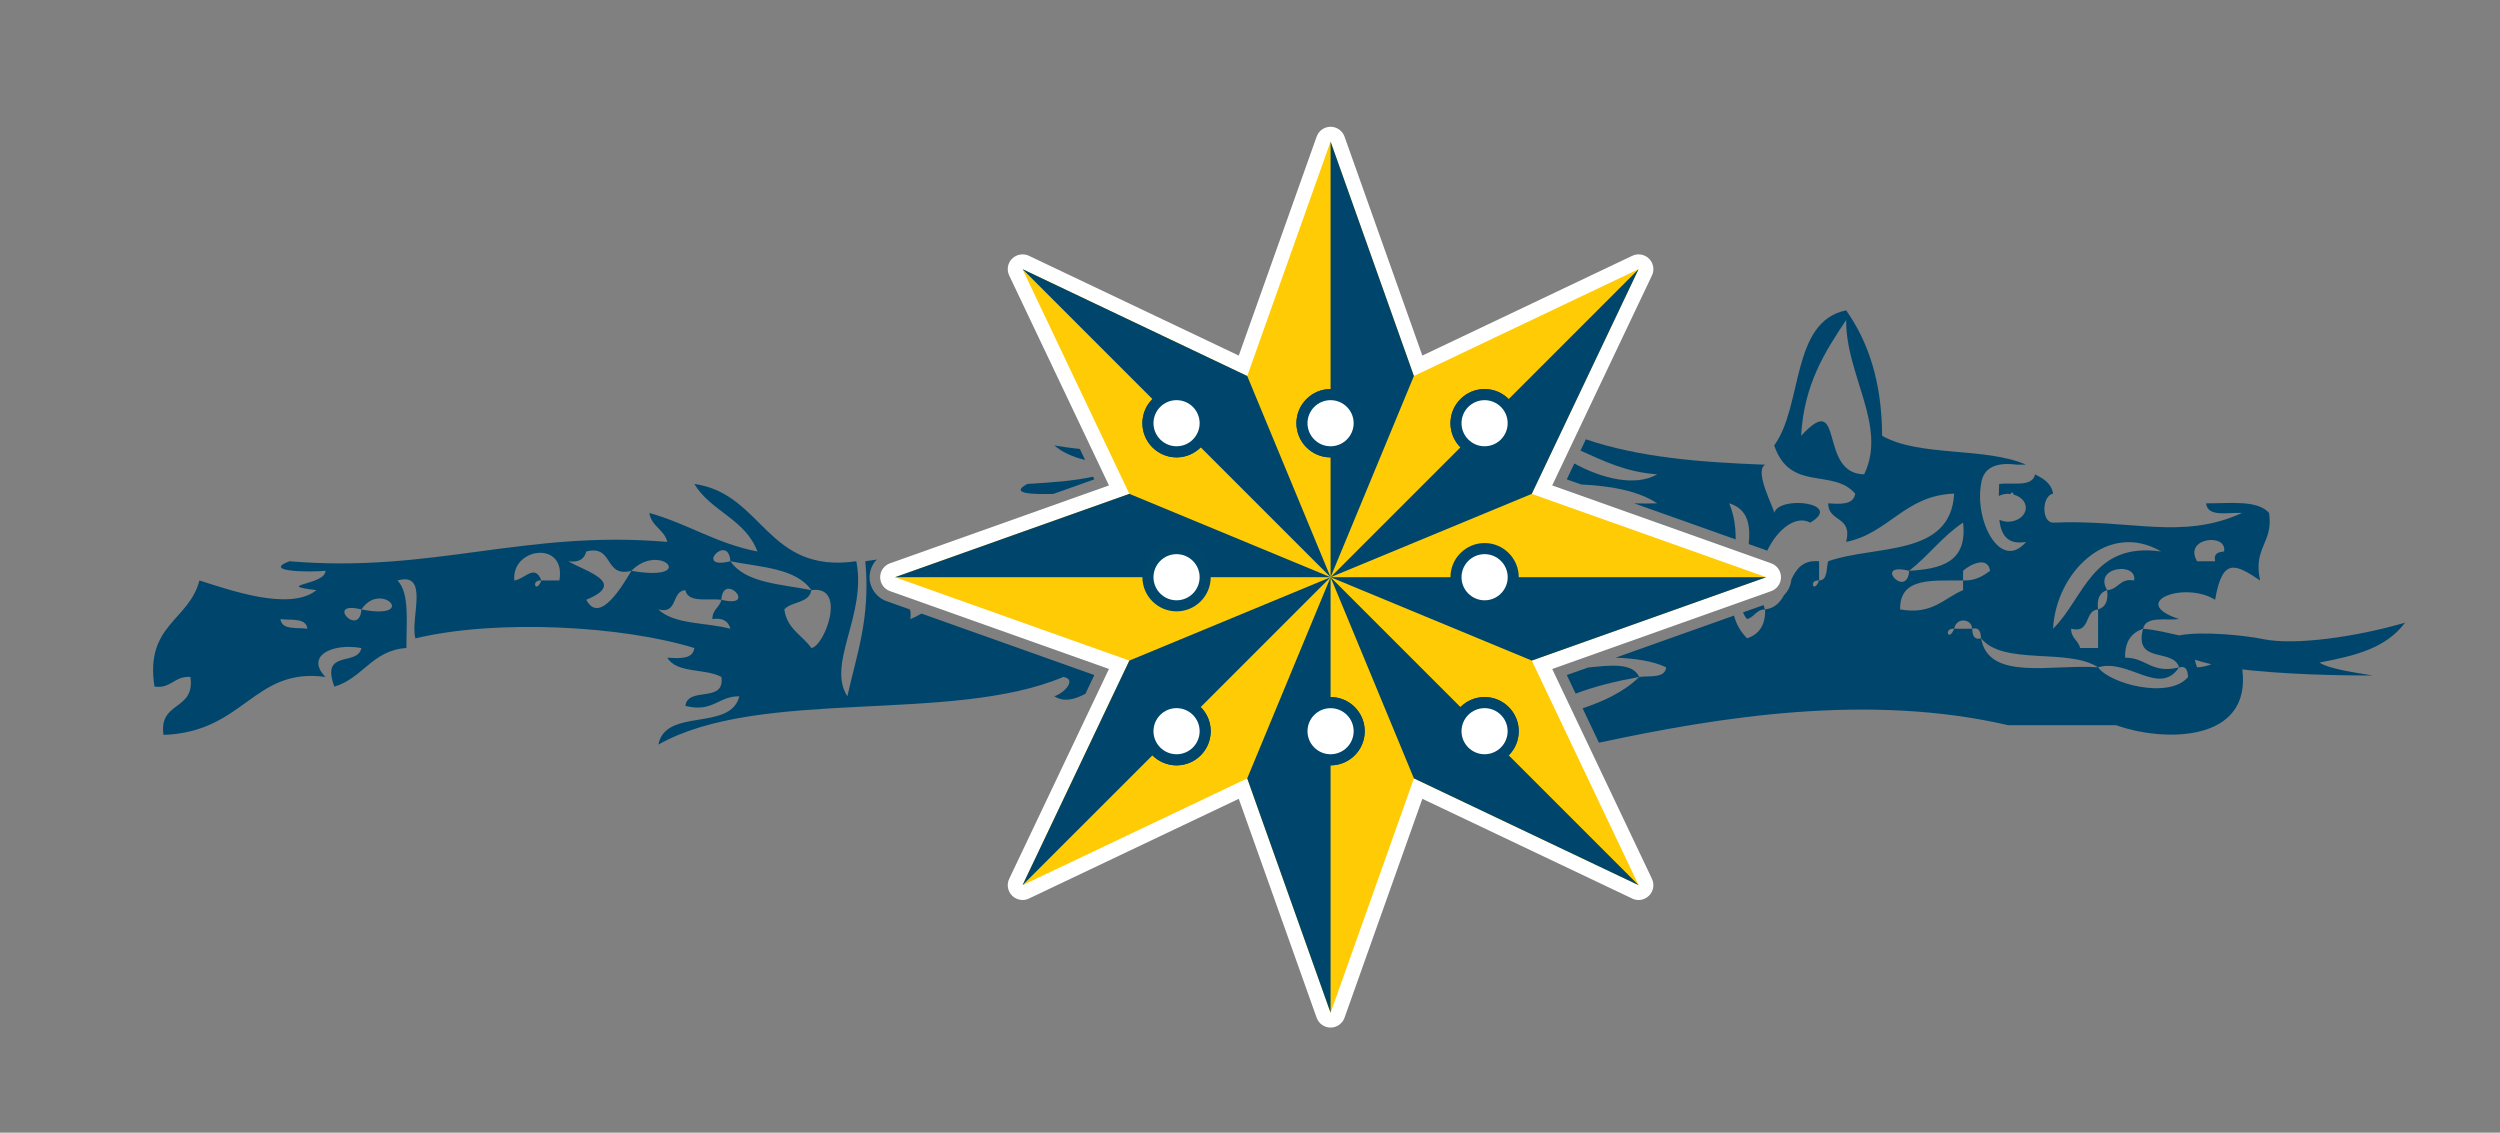 <?xml version="1.0" encoding="UTF-8" standalone="no"?>
<svg
   xmlns:dc="http://purl.org/dc/elements/1.1/"
   xmlns:cc="http://creativecommons.org/ns#"
   xmlns:rdf="http://www.w3.org/1999/02/22-rdf-syntax-ns#"
   xmlns:svg="http://www.w3.org/2000/svg"
   xmlns="http://www.w3.org/2000/svg"
   viewBox="0 0 617.969 279.985"
   height="279.985"
   width="617.969"
   xml:space="preserve"
   id="svg2"
   version="1.1"><rect x="0" y="0" width="617.969" height="279.985" fill="#808080" stroke="none"/><defs
     id="defs6"><clipPath
       id="clipPath18"
       clipPathUnits="userSpaceOnUse"><path
         id="path16"
         d="M 0,209.989 H 463.477 V 0 H 0 Z" /></clipPath></defs><g
     transform="matrix(1.333,0,0,-1.333,0,279.985)"
     id="g10"><g
       id="g12"><g
         clip-path="url(#clipPath18)"
         id="g14"><g
           transform="translate(246.739,186.532)"
           id="g20"><path
             id="path22"
             style="fill:#ffffff;fill-opacity:1;fill-rule:nonzero;stroke:none"
             d="m 0,0 c -1.161,0 -2.191,-0.729 -2.582,-1.82 l -14.444,-40.607 -38.918,18.505 c -0.375,0.18 -0.783,0.263 -1.181,0.263 -0.707,0 -1.409,-0.275 -1.938,-0.798 -0.818,-0.825 -1.037,-2.066 -0.537,-3.115 l 18.502,-38.935 -40.6,-14.44 c -1.093,-0.386 -1.826,-1.42 -1.826,-2.58 0,-1.163 0.733,-2.188 1.826,-2.581 l 40.6,-14.436 -18.502,-38.921 c -0.5,-1.045 -0.281,-2.297 0.537,-3.108 0.529,-0.531 1.231,-0.812 1.938,-0.812 0.398,0 0.806,0.093 1.181,0.269 l 38.918,18.496 14.444,-40.599 c 0.391,-1.086 1.421,-1.821 2.582,-1.821 1.158,0 2.194,0.735 2.585,1.821 l 14.433,40.599 38.886,-18.478 c 0.38,-0.194 0.798,-0.287 1.213,-0.287 0.552,0 1.105,0.168 1.576,0.508 1.094,0.765 1.472,2.207 0.906,3.412 l -18.503,38.921 40.601,14.436 c 1.089,0.393 1.821,1.418 1.821,2.581 0,1.16 -0.732,2.194 -1.821,2.58 l -40.601,14.44 18.449,38.837 c 0.206,0.379 0.315,0.811 0.315,1.27 0,1.504 -1.201,2.718 -2.701,2.741 h -0.042 c -0.077,0 -0.153,0 -0.23,-0.008 -0.353,-0.029 -0.691,-0.125 -0.994,-0.282 L 17.018,-42.427 2.585,-1.82 C 2.194,-0.729 1.158,0 0,0" /></g><g
           transform="translate(262.192,140.316)"
           id="g24"><path
             id="path26"
             style="fill:#ffcb04;fill-opacity:1;fill-rule:nonzero;stroke:none"
             d="M 0,0 -15.453,43.473 -30.908,0 l -41.67,19.815 19.808,-41.666 -43.465,-15.46 43.465,-15.46 -19.808,-41.652 41.664,19.804 15.461,-43.466 15.453,43.466 41.664,-19.804 -19.809,41.652 43.468,15.46 -43.468,15.453 19.809,41.673 z" /></g><g
           transform="translate(246.739,103.005)"
           id="g28"><path
             id="path30"
             style="fill:#00466c;fill-opacity:1;fill-rule:nonzero;stroke:none"
             d="M 0,0 V 80.785 L 15.453,37.311 Z" /></g><g
           transform="translate(246.739,103.005)"
           id="g32"><path
             id="path34"
             style="fill:#00466c;fill-opacity:1;fill-rule:nonzero;stroke:none"
             d="m 0,0 -57.125,57.127 41.67,-19.816 z" /></g><g
           transform="translate(246.739,103.005)"
           id="g36"><path
             id="path38"
             style="fill:#00466c;fill-opacity:1;fill-rule:nonzero;stroke:none"
             d="m 0,0 h -80.782 l 43.465,15.461 z" /></g><g
           transform="translate(246.739,103.005)"
           id="g40"><path
             id="path42"
             style="fill:#00466c;fill-opacity:1;fill-rule:nonzero;stroke:none"
             d="m 0,0 -57.125,-57.112 19.808,41.652 z" /></g><g
           transform="translate(246.739,103.005)"
           id="g44"><path
             id="path46"
             style="fill:#00466c;fill-opacity:1;fill-rule:nonzero;stroke:none"
             d="m 0,0 v -80.774 l -15.461,43.467 z" /></g><g
           transform="translate(246.739,103.005)"
           id="g48"><path
             id="path50"
             style="fill:#00466c;fill-opacity:1;fill-rule:nonzero;stroke:none"
             d="M 0,0 57.117,-57.112 15.453,-37.307 Z" /></g><g
           transform="translate(246.739,103.005)"
           id="g52"><path
             id="path54"
             style="fill:#00466c;fill-opacity:1;fill-rule:nonzero;stroke:none"
             d="M 0,0 H 80.776 L 37.308,-15.46 Z" /></g><g
           transform="translate(246.739,103.005)"
           id="g56"><path
             id="path58"
             style="fill:#00466c;fill-opacity:1;fill-rule:nonzero;stroke:none"
             d="M 0,0 57.117,57.127 37.308,15.454 Z" /></g><g
           transform="translate(218.18,136.868)"
           id="g60"><path
             id="path62"
             style="fill:#ffffff;fill-opacity:1;fill-rule:evenodd;stroke:none"
             d="m 0,0 c -2.928,0 -5.306,-2.375 -5.306,-5.302 0,-2.939 2.378,-5.31 5.306,-5.31 2.93,0 5.306,2.371 5.306,5.31 C 5.306,-2.375 2.93,0 0,0" /></g><g
           transform="translate(275.302,126.256)"
           id="g64"><path
             id="path66"
             style="fill:#ffffff;fill-opacity:1;fill-rule:evenodd;stroke:none"
             d="M 0,0 C 2.923,0 5.306,2.371 5.306,5.31 5.306,8.237 2.923,10.612 0,10.612 -2.936,10.612 -5.311,8.237 -5.311,5.31 -5.311,2.371 -2.936,0 0,0" /></g><g
           transform="translate(275.302,79.752)"
           id="g68"><path
             id="path70"
             style="fill:#ffffff;fill-opacity:1;fill-rule:evenodd;stroke:none"
             d="m 0,0 c -2.936,0 -5.311,-2.373 -5.311,-5.305 0,-2.925 2.375,-5.302 5.311,-5.302 2.923,0 5.306,2.377 5.306,5.302 C 5.306,-2.373 2.923,0 0,0" /></g><g
           transform="translate(218.18,79.752)"
           id="g72"><path
             id="path74"
             style="fill:#ffffff;fill-opacity:1;fill-rule:evenodd;stroke:none"
             d="m 0,0 c -2.928,0 -5.306,-2.373 -5.306,-5.305 0,-2.925 2.378,-5.302 5.306,-5.302 2.93,0 5.306,2.377 5.306,5.302 C 5.306,-2.373 2.93,0 0,0" /></g><g
           transform="translate(246.739,79.752)"
           id="g76"><path
             id="path78"
             style="fill:#ffffff;fill-opacity:1;fill-rule:evenodd;stroke:none"
             d="m 0,0 c -2.928,0 -5.305,-2.373 -5.305,-5.305 0,-2.925 2.377,-5.302 5.305,-5.302 2.925,0 5.302,2.377 5.302,5.302 C 5.302,-2.373 2.925,0 0,0" /></g><g
           transform="translate(246.739,136.868)"
           id="g80"><path
             id="path82"
             style="fill:#ffffff;fill-opacity:1;fill-rule:evenodd;stroke:none"
             d="m 0,0 c -2.928,0 -5.305,-2.375 -5.305,-5.302 0,-2.939 2.377,-5.31 5.305,-5.31 2.925,0 5.302,2.371 5.302,5.31 C 5.302,-2.375 2.925,0 0,0" /></g><g
           transform="translate(218.18,97.7)"
           id="g84"><path
             id="path86"
             style="fill:#ffffff;fill-opacity:1;fill-rule:evenodd;stroke:none"
             d="m 0,0 c 2.923,0 5.306,2.377 5.306,5.305 0,2.933 -2.383,5.304 -5.306,5.304 -2.935,0 -5.306,-2.371 -5.306,-5.304 C -5.306,2.377 -2.935,0 0,0" /></g><g
           transform="translate(218.18,127.286)"
           id="g88"><path
             id="path90"
             style="fill:#00476b;fill-opacity:1;fill-rule:nonzero;stroke:none"
             d="m 0,0 c -2.359,0 -4.281,1.92 -4.281,4.279 0,2.36 1.922,4.272 4.281,4.272 2.359,0 4.277,-1.912 4.277,-4.272 C 4.277,1.92 2.359,0 0,0 m 0,10.609 c -3.494,0 -6.337,-2.846 -6.337,-6.33 0,-3.491 2.843,-6.34 6.337,-6.34 3.494,0 6.33,2.849 6.33,6.34 0,3.484 -2.836,6.33 -6.33,6.33" /></g><g
           transform="translate(275.302,135.837)"
           id="g92"><path
             id="path94"
             style="fill:#00476b;fill-opacity:1;fill-rule:nonzero;stroke:none"
             d="m 0,0 c 2.355,0 4.273,-1.913 4.273,-4.272 0,-2.359 -1.918,-4.279 -4.273,-4.279 -2.36,0 -4.282,1.92 -4.282,4.279 C -4.282,-1.913 -2.36,0 0,0 m 0,-10.612 c 3.487,0 6.33,2.843 6.33,6.34 0,3.483 -2.843,6.33 -6.33,6.33 -3.499,0 -6.334,-2.847 -6.334,-6.33 0,-3.497 2.835,-6.34 6.334,-6.34" /></g><g
           transform="translate(275.302,70.174)"
           id="g96"><path
             id="path98"
             style="fill:#00476b;fill-opacity:1;fill-rule:nonzero;stroke:none"
             d="m 0,0 c -2.36,0 -4.282,1.914 -4.282,4.273 0,2.362 1.922,4.278 4.282,4.278 2.355,0 4.273,-1.916 4.273,-4.278 C 4.273,1.914 2.355,0 0,0 m 0,10.607 c -3.499,0 -6.334,-2.841 -6.334,-6.334 0,-3.494 2.835,-6.332 6.334,-6.332 3.487,0 6.33,2.838 6.33,6.332 0,3.493 -2.843,6.334 -6.33,6.334" /></g><g
           transform="translate(218.18,70.174)"
           id="g100"><path
             id="path102"
             style="fill:#00476b;fill-opacity:1;fill-rule:nonzero;stroke:none"
             d="m 0,0 c -2.359,0 -4.275,1.914 -4.275,4.273 0,2.362 1.916,4.278 4.275,4.278 2.359,0 4.277,-1.916 4.277,-4.278 C 4.277,1.914 2.359,0 0,0 m 0,10.607 c -3.494,0 -6.337,-2.841 -6.337,-6.334 0,-3.494 2.843,-6.332 6.337,-6.332 3.494,0 6.33,2.838 6.33,6.332 0,3.493 -2.836,6.334 -6.33,6.334" /></g><g
           transform="translate(246.739,70.174)"
           id="g104"><path
             id="path106"
             style="fill:#00476b;fill-opacity:1;fill-rule:nonzero;stroke:none"
             d="m 0,0 c -2.358,0 -4.28,1.914 -4.28,4.273 0,2.362 1.922,4.272 4.28,4.272 2.355,0 4.277,-1.91 4.277,-4.272 C 4.277,1.914 2.355,0 0,0 m 0,10.607 c -3.491,0 -6.334,-2.841 -6.334,-6.334 0,-3.494 2.843,-6.332 6.334,-6.332 3.495,0 6.332,2.838 6.332,6.332 0,3.493 -2.837,6.334 -6.332,6.334" /></g><g
           transform="translate(246.739,127.286)"
           id="g108"><path
             id="path110"
             style="fill:#00476b;fill-opacity:1;fill-rule:nonzero;stroke:none"
             d="m 0,0 c -2.358,0 -4.28,1.92 -4.28,4.279 0,2.36 1.922,4.272 4.28,4.272 2.355,0 4.277,-1.912 4.277,-4.272 C 4.277,1.92 2.355,0 0,0 m 0,10.609 c -3.491,0 -6.334,-2.846 -6.334,-6.33 0,-3.497 2.843,-6.34 6.334,-6.34 3.495,0 6.332,2.843 6.332,6.34 0,3.484 -2.837,6.33 -6.332,6.33" /></g><g
           transform="translate(218.18,107.281)"
           id="g112"><path
             id="path114"
             style="fill:#00476b;fill-opacity:1;fill-rule:nonzero;stroke:none"
             d="m 0,0 c 2.359,0 4.277,-1.918 4.277,-4.276 0,-2.358 -1.918,-4.282 -4.277,-4.282 -2.359,0 -4.281,1.924 -4.281,4.282 C -4.281,-1.918 -2.359,0 0,0 m 0,-10.608 c 3.487,0 6.33,2.841 6.33,6.332 0,3.493 -2.843,6.336 -6.33,6.336 -3.494,0 -6.337,-2.843 -6.337,-6.336 0,-3.491 2.843,-6.332 6.337,-6.332" /></g><g
           transform="translate(275.29,136.868)"
           id="g116"><path
             id="path118"
             style="fill:#ffffff;fill-opacity:1;fill-rule:evenodd;stroke:none"
             d="m 0,0 c 2.934,0 5.317,-2.375 5.317,-5.302 0,-2.939 -2.383,-5.31 -5.317,-5.31 -2.924,0 -5.299,2.371 -5.299,5.31 C -5.299,-2.375 -2.924,0 0,0" /></g><g
           transform="translate(218.18,126.256)"
           id="g120"><path
             id="path122"
             style="fill:#ffffff;fill-opacity:1;fill-rule:evenodd;stroke:none"
             d="m 0,0 c -2.935,0 -5.306,2.371 -5.306,5.31 0,2.927 2.371,5.302 5.306,5.302 2.923,0 5.306,-2.375 5.306,-5.302 C 5.306,2.371 2.923,0 0,0" /></g><g
           transform="translate(218.18,79.752)"
           id="g124"><path
             id="path126"
             style="fill:#ffffff;fill-opacity:1;fill-rule:evenodd;stroke:none"
             d="m 0,0 c 2.923,0 5.306,-2.373 5.306,-5.305 0,-2.925 -2.383,-5.302 -5.306,-5.302 -2.935,0 -5.306,2.377 -5.306,5.302 C -5.306,-2.373 -2.935,0 0,0" /></g><g
           transform="translate(275.29,79.752)"
           id="g128"><path
             id="path130"
             style="fill:#ffffff;fill-opacity:1;fill-rule:evenodd;stroke:none"
             d="m 0,0 c 2.934,0 5.317,-2.373 5.317,-5.305 0,-2.925 -2.383,-5.302 -5.317,-5.302 -2.924,0 -5.299,2.377 -5.299,5.302 C -5.299,-2.373 -2.924,0 0,0" /></g><g
           transform="translate(246.736,79.752)"
           id="g132"><path
             id="path134"
             style="fill:#ffffff;fill-opacity:1;fill-rule:evenodd;stroke:none"
             d="m 0,0 c 2.929,0 5.306,-2.373 5.306,-5.305 0,-2.925 -2.377,-5.302 -5.306,-5.302 -2.924,0 -5.301,2.377 -5.301,5.302 C -5.301,-2.373 -2.924,0 0,0" /></g><g
           transform="translate(246.736,136.868)"
           id="g136"><path
             id="path138"
             style="fill:#ffffff;fill-opacity:1;fill-rule:evenodd;stroke:none"
             d="m 0,0 c 2.929,0 5.306,-2.375 5.306,-5.302 0,-2.939 -2.377,-5.31 -5.306,-5.31 -2.924,0 -5.301,2.371 -5.301,5.31 C -5.301,-2.375 -2.924,0 0,0" /></g><g
           transform="translate(275.302,97.7)"
           id="g140"><path
             id="path142"
             style="fill:#ffffff;fill-opacity:1;fill-rule:evenodd;stroke:none"
             d="m 0,0 c -2.936,0 -5.311,2.377 -5.311,5.305 0,2.933 2.375,5.304 5.311,5.304 2.923,0 5.306,-2.371 5.306,-5.304 C 5.306,2.377 2.923,0 0,0" /></g><g
           transform="translate(271.02,131.565)"
           id="g144"><path
             id="path146"
             style="fill:#00466c;fill-opacity:1;fill-rule:nonzero;stroke:none"
             d="M 0,0 C 0,2.359 1.922,4.272 4.271,4.272 6.63,4.272 8.556,2.359 8.556,0 8.556,-2.359 6.63,-4.279 4.271,-4.279 1.922,-4.279 0,-2.359 0,0 m -2.052,0 c 0,-3.491 2.835,-6.34 6.323,-6.34 3.499,0 6.339,2.849 6.339,6.34 0,3.483 -2.84,6.33 -6.339,6.33 C 0.783,6.33 -2.052,3.483 -2.052,0" /></g><g
           transform="translate(222.457,131.565)"
           id="g148"><path
             id="path150"
             style="fill:#00466c;fill-opacity:1;fill-rule:nonzero;stroke:none"
             d="m 0,0 c 0,-2.359 -1.917,-4.279 -4.277,-4.279 -2.359,0 -4.281,1.92 -4.281,4.279 0,2.359 1.922,4.272 4.281,4.272 C -1.917,4.272 0,2.359 0,0 m 2.053,0 c 0,3.483 -2.843,6.33 -6.33,6.33 -3.494,0 -6.337,-2.847 -6.337,-6.33 0,-3.497 2.843,-6.34 6.337,-6.34 3.487,0 6.33,2.843 6.33,6.34" /></g><g
           transform="translate(213.899,74.448)"
           id="g152"><path
             id="path154"
             style="fill:#00466c;fill-opacity:1;fill-rule:nonzero;stroke:none"
             d="M 0,0 C 0,2.361 1.922,4.277 4.281,4.277 6.641,4.277 8.558,2.361 8.558,0 8.558,-2.359 6.641,-4.273 4.281,-4.273 1.922,-4.273 0,-2.359 0,0 m -2.056,0 c 0,-3.494 2.843,-6.332 6.337,-6.332 3.488,0 6.33,2.838 6.33,6.332 0,3.492 -2.842,6.334 -6.33,6.334 C 0.787,6.334 -2.056,3.492 -2.056,0" /></g><g
           transform="translate(271.02,74.448)"
           id="g156"><path
             id="path158"
             style="fill:#00466c;fill-opacity:1;fill-rule:nonzero;stroke:none"
             d="M 0,0 C 0,2.361 1.922,4.277 4.271,4.277 6.63,4.277 8.552,2.361 8.552,0 8.552,-2.359 6.63,-4.273 4.271,-4.273 1.922,-4.273 0,-2.359 0,0 m -2.052,0 c 0,-3.494 2.835,-6.332 6.323,-6.332 3.499,0 6.339,2.838 6.339,6.332 0,3.492 -2.84,6.334 -6.339,6.334 C 0.783,6.334 -2.052,3.492 -2.052,0" /></g><g
           transform="translate(242.459,74.448)"
           id="g160"><path
             id="path162"
             style="fill:#00466c;fill-opacity:1;fill-rule:nonzero;stroke:none"
             d="M 0,0 C 0,2.361 1.922,4.271 4.276,4.271 6.636,4.271 8.558,2.361 8.558,0 8.558,-2.359 6.636,-4.273 4.276,-4.273 1.922,-4.273 0,-2.359 0,0 m -2.054,0 c 0,-3.494 2.843,-6.332 6.33,-6.332 3.499,0 6.336,2.838 6.336,6.332 0,3.492 -2.837,6.334 -6.336,6.334 -3.487,0 -6.33,-2.842 -6.33,-6.334" /></g><g
           transform="translate(242.459,131.565)"
           id="g164"><path
             id="path166"
             style="fill:#00466c;fill-opacity:1;fill-rule:nonzero;stroke:none"
             d="M 0,0 C 0,2.359 1.922,4.272 4.276,4.272 6.636,4.272 8.558,2.359 8.558,0 8.558,-2.359 6.636,-4.279 4.276,-4.279 1.922,-4.279 0,-2.359 0,0 m -2.054,0 c 0,-3.497 2.843,-6.34 6.33,-6.34 3.499,0 6.336,2.843 6.336,6.34 0,3.483 -2.837,6.33 -6.336,6.33 -3.487,0 -6.33,-2.847 -6.33,-6.33" /></g><g
           transform="translate(279.583,103.005)"
           id="g168"><path
             id="path170"
             style="fill:#00466c;fill-opacity:1;fill-rule:nonzero;stroke:none"
             d="m 0,0 c 0,-2.358 -1.926,-4.282 -4.281,-4.282 -2.361,0 -4.282,1.924 -4.282,4.282 0,2.357 1.921,4.276 4.282,4.276 C -1.926,4.276 0,2.357 0,0 m 2.049,0 c 0,3.493 -2.843,6.336 -6.33,6.336 -3.491,0 -6.334,-2.843 -6.334,-6.336 0,-3.491 2.843,-6.333 6.334,-6.333 3.487,0 6.33,2.842 6.33,6.333" /></g><g
           transform="translate(323.223,96.487)"
           id="g172"><path
             id="path174"
             style="fill:#00466c;fill-opacity:1;fill-rule:nonzero;stroke:none"
             d="M 0,0 C 0.184,-0.463 0.416,-0.895 0.76,-1.244 2.119,-0.904 2.421,0.555 4.101,0.545 3.975,0.809 3.892,1.08 3.788,1.346 Z" /></g><g
           transform="translate(307.296,116.705)"
           id="g176"><path
             id="path178"
             style="fill:#00466c;fill-opacity:1;fill-rule:nonzero;stroke:none"
             d="M 0,0 C -1.474,-0.052 -2.896,-0.046 -4.272,0.004 L 14.561,-6.693 C 14.57,-4.45 14.294,-2.202 13.36,0 c 3.51,-1.064 3.983,-4.068 3.614,-7.552 l 3.443,-1.224 c 1.897,3.982 5.3,6.648 7.965,5.198 6.29,3.641 -5.755,5.115 -6.678,1.794 0.058,0.788 -3.819,7.703 -1.677,8.949 -12.169,0.448 -23.394,1.369 -33.25,4.707 L -14.217,9.781 C -9.908,7.848 -5.734,5.774 0,5.381 -4.026,3.023 -10.368,4.621 -15.353,7.395 l -1.403,-2.953 2.647,-0.94 C -8.569,3.223 -3.582,2.352 0,0" /></g><g
           transform="translate(200.26,126.774)"
           id="g180"><path
             id="path182"
             style="fill:#00466c;fill-opacity:1;fill-rule:nonzero;stroke:none"
             d="m 0,0 c -1.595,0.188 -3.188,0.397 -4.758,0.667 1.524,-1.304 3.485,-2.154 5.72,-2.697 z" /></g><g
           transform="translate(190.5,120.3)"
           id="g184"><path
             id="path186"
             style="fill:#00466c;fill-opacity:1;fill-rule:nonzero;stroke:none"
             d="M 0,0 C -3.342,-1.822 0.79,-1.936 4.823,-1.857 L 12.43,0.848 12.195,1.347 C 8.471,0.529 4.247,0.255 0,0" /></g><g
           transform="translate(150.459,89.874)"
           id="g188"><path
             id="path190"
             style="fill:#00466c;fill-opacity:1;fill-rule:nonzero;stroke:none"
             d="m 0,0 c -1.669,2.387 -4.516,3.504 -5.014,7.158 1.343,1.533 4.577,1.067 5.014,3.576 -5.616,1.129 -12.17,1.268 -15.021,5.357 -6.932,-1.709 -0.345,5.37 0,0 C -9.413,14.967 -2.862,14.841 0,10.734 6.687,11.703 2.475,0.357 0,0 m -16.689,8.953 c -0.327,-1.463 -1.673,-1.785 -1.673,-3.584 1.94,0.289 2.964,-0.402 3.341,-1.789 -4.462,1.191 -10.429,0.74 -13.353,3.578 3.695,-0.984 2.372,3.418 5.005,3.576 0.518,-2.431 4.182,-1.482 6.68,-1.781 0.334,5.351 6.929,-1.721 0,0 m -16.686,5.364 c -1.388,-2.273 -5.854,-10.208 -8.363,-5.364 7.838,3.212 -0.472,5.364 -3.319,7.138 1.935,-0.278 2.963,0.411 3.319,1.811 5.145,1.326 3.218,-4.924 8.363,-3.585 5.381,5.475 12.485,-2.145 0,0 m -13.351,-1.79 h -3.34 c -1.034,-2.611 -2.023,0.177 0,0 -1.237,3.181 -3.039,0.257 -5.012,0 -0.614,6.106 9.653,7.543 8.352,0 M -83.445,7.158 c -0.33,-5.363 -6.92,1.711 0,0 3.66,5.461 10.691,-2.064 0,0 M -98.453,5.369 c 1.965,-0.275 4.73,0.307 5.001,-1.789 -1.963,0.272 -4.728,-0.31 -5.001,1.789 m 116.794,0 c 0.125,0.75 0.074,1.315 -0.069,1.785 l -4.345,1.547 c -1.877,0.666 -3.136,2.449 -3.136,4.43 0,1.251 0.504,2.419 1.34,3.281 C 11.417,16.306 10.719,16.191 10.002,16.091 10.987,5.51 8.368,-1.238 6.676,-8.949 2.774,-2.895 10.319,6.154 8.333,16.091 -8.372,13.693 -8.913,28.64 -21.708,30.426 c 3.053,-5.1 9.492,-6.526 11.695,-12.524 -7.555,1.456 -12.981,5.168 -20.029,7.145 0.396,-2.551 2.739,-3.023 3.331,-5.367 -26.572,2.262 -43.494,-5.844 -70.079,-3.589 -5.395,-2.05 4.483,-2.014 6.679,-1.774 0.069,-2.665 -9.913,-2.6 -1.669,-3.583 -4.964,-4.037 -16.471,0.17 -21.701,1.793 -1.928,-7.478 -10.142,-8.207 -8.33,-19.685 3.148,-0.403 3.671,2.015 6.661,1.795 0.918,-6.344 -5.906,-4.397 -4.99,-10.744 15.012,0.498 16.658,12.572 30.029,10.744 -3.744,3.842 1.162,6.332 6.666,5.363 -0.664,-3.463 -7.633,-0.152 -5.009,-7.158 5.248,1.531 7.055,6.771 13.357,7.158 -0.015,4.76 0.628,10.219 -1.661,12.527 6.02,1.694 2.314,-7.043 3.33,-10.738 15.143,3.629 38.419,2.32 51.72,-1.789 -0.268,-2.082 -2.623,-1.937 -5.003,-1.789 1.693,-2.965 7.083,-1.951 10.022,-3.574 0.721,-4.938 -6.227,-1.694 -6.68,-5.366 5.099,-1.296 6.084,1.821 10.009,1.78 -1.646,-6.578 -13.655,-2.043 -15.014,-8.951 18.989,10.677 54.346,3.763 75.091,12.537 2.561,-0.426 0.241,-2.953 -1.674,-3.586 1.823,-1.135 3.706,-0.615 5.778,0.465 L 52.471,-5.01 20.418,6.389 C 19.762,6.008 19.089,5.648 18.341,5.369" /></g><g
           transform="translate(407.417,86.291)"
           id="g192"><path
             id="path194"
             style="fill:#00466c;fill-opacity:1;fill-rule:nonzero;stroke:none"
             d="M 0,0 C -0.207,0.553 -0.331,1.018 -0.395,1.418 0.471,1.127 1.483,0.842 2.671,0.576 1.931,0.297 1.069,0.047 0,0 m -55.063,10.74 c -0.126,6.096 6.187,5.297 11.673,5.369 v 1.79 c 1.356,1.243 4.588,2.785 5.01,0 -1.329,-0.957 -2.716,-1.868 -5.01,-1.79 v -1.793 c -3.592,-1.492 -5.676,-4.638 -11.673,-3.576 m 1.67,7.159 c 3.554,2.751 6.224,6.453 10.003,8.937 0.852,-7.446 -4.213,-8.578 -10.003,-8.937 -0.333,-5.364 -6.939,1.713 0,0 m -8.344,17.895 c -8.61,0.092 -3.497,16.006 -11.683,7.149 0.541,9.572 4.416,15.558 8.351,21.473 -0.11,-10.17 7.693,-19.677 3.332,-28.622 m 55.07,-14.31 c -12.82,1.807 -14.245,-8.593 -20.03,-14.322 0.487,10.256 10.09,20.142 20.03,14.322 m -5.005,-5.375 c -2.693,0.49 -2.876,-1.691 -5.009,-1.793 0.265,-2.08 -0.368,-3.189 -1.676,-3.576 V 3.582 h -3.333 c -0.32,1.449 -1.673,1.781 -1.664,3.58 3.705,-0.984 2.373,3.416 4.997,3.578 -0.269,2.084 0.376,3.176 1.676,3.576 -2.598,4.398 5.656,5.264 5.009,1.793 M 5.005,21.484 C 3.992,21.375 3.037,21.208 3.348,19.673 H 0 c -2.589,4.416 5.671,5.276 5.005,1.811 M 38.568,8.283 C 29.396,5.605 18.024,4.027 12.21,5.244 9.24,5.865 1.165,6.781 -3.316,5.926 -5.489,6.4 -7.592,6.951 -10.013,7.162 -11.766,0.508 -4.387,3.65 -3.337,0 -1.91,0.326 -1.763,-0.699 -1.659,-1.781 -5.111,-5.961 -16.143,-3.092 -18.357,0 c -8.271,0.668 -20.318,-2.693 -21.688,5.371 -1.415,-0.328 -1.574,0.693 -1.667,1.791 h -3.328 c -1.033,-2.603 -2.033,0.172 0,0 0.407,2.252 3.317,1.811 3.328,0 1.428,0.322 1.575,-0.703 1.667,-1.791 4.148,-5.098 16.185,-1.732 21.688,-5.371 5.637,1.711 11.394,-5.477 15.02,0 -5.096,-1.291 -6.089,1.832 -10.002,1.793 -0.084,3.061 1.228,4.631 3.326,5.369 0.516,2.418 4.188,1.481 6.676,1.789 -9.488,3.115 0.92,7.13 6.685,3.584 1.358,7.915 3.765,6.636 8.342,3.574 -1.346,6.206 2.479,6.877 1.669,12.52 -2.152,2.456 -7.258,1.766 -11.69,1.785 0.311,-2.642 4.026,-1.635 6.674,-1.785 -11.176,-5.104 -20.742,-1.141 -35.04,-1.793 -2.182,0.027 -2.124,4.962 0,5.379 -0.352,1.998 -1.838,2.781 -3.334,3.579 -0.511,-2.43 -4.174,-1.486 -6.672,-1.786 -0.023,-0.744 -0.036,-1.487 -0.062,-2.229 0.509,0.228 1.063,0.407 1.695,0.407 0.161,0 0.297,-0.052 0.458,-0.079 0.14,0.424 0.37,0.488 0.672,-0.105 1.277,-0.351 2.184,-1.289 2.184,-2.41 0,-1.417 -1.478,-2.591 -3.314,-2.591 -0.585,0 -1.115,0.169 -1.599,0.366 0.334,-2.781 1.472,-4.709 4.961,-4.105 -4.757,-5.558 -9.591,3.921 -8.337,10.746 0.394,3.131 2.88,4.067 6.668,3.57 h 1.669 c -7.492,3.311 -19.81,1.412 -26.692,5.365 -0.046,10.1 -2.605,17.485 -6.669,23.261 -10.285,-2.097 -7.981,-17.69 -13.348,-25.054 2.983,-8.73 10.886,-4.149 15.021,-8.935 -0.287,-2.084 -2.644,-1.959 -5.017,-1.801 0.024,-3.551 4.558,-2.268 3.344,-7.152 7.954,1.608 10.847,8.633 20.029,8.953 -0.665,-11.828 -14.568,-9.447 -23.373,-12.542 -0.368,-1.363 -0.046,-3.522 -1.675,-3.564 -1.007,-2.611 -2.007,0.177 0,0 v 3.564 c -3.002,0.263 -4.209,-1.4 -5.141,-3.364 -0.099,-1.12 -0.586,-2.153 -1.368,-2.926 -0.736,-1.34 -1.713,-2.422 -3.497,-2.643 0.073,-3.062 -1.238,-4.636 -3.341,-5.369 -1.285,1.291 -2.024,2.713 -2.44,4.225 l -21.952,-7.805 c 3.553,-0.143 6.837,-0.574 9.388,-1.791 -0.269,-2.098 -3.05,-1.512 -5.007,-1.781 -2.774,-2.721 -6.46,-4.457 -10.496,-5.815 l 3.031,-6.375 c 22.557,4.832 50.031,9.225 75.887,3.244 h 20.014 c 8.692,-3.14 25.161,-3.318 23.399,10.35 0.543,-0.064 1.095,-0.129 1.684,-0.189 10.15,-1.024 21.012,-0.922 22.52,-0.946 -2.831,0.498 -7.846,1.112 -9.9,2.395 6.667,1.285 12.273,2.615 15.875,7.4" /></g><g
           transform="translate(294.461,86.256)"
           id="g196"><path
             id="path198"
             style="fill:#00466c;fill-opacity:1;fill-rule:nonzero;stroke:none"
             d="m 0,0 -3.921,-1.393 1.642,-3.443 C 1.335,-3.467 5.324,-2.498 9.51,-1.746 8.306,0.943 4.112,0.428 0,0" /></g></g></g></g></svg>